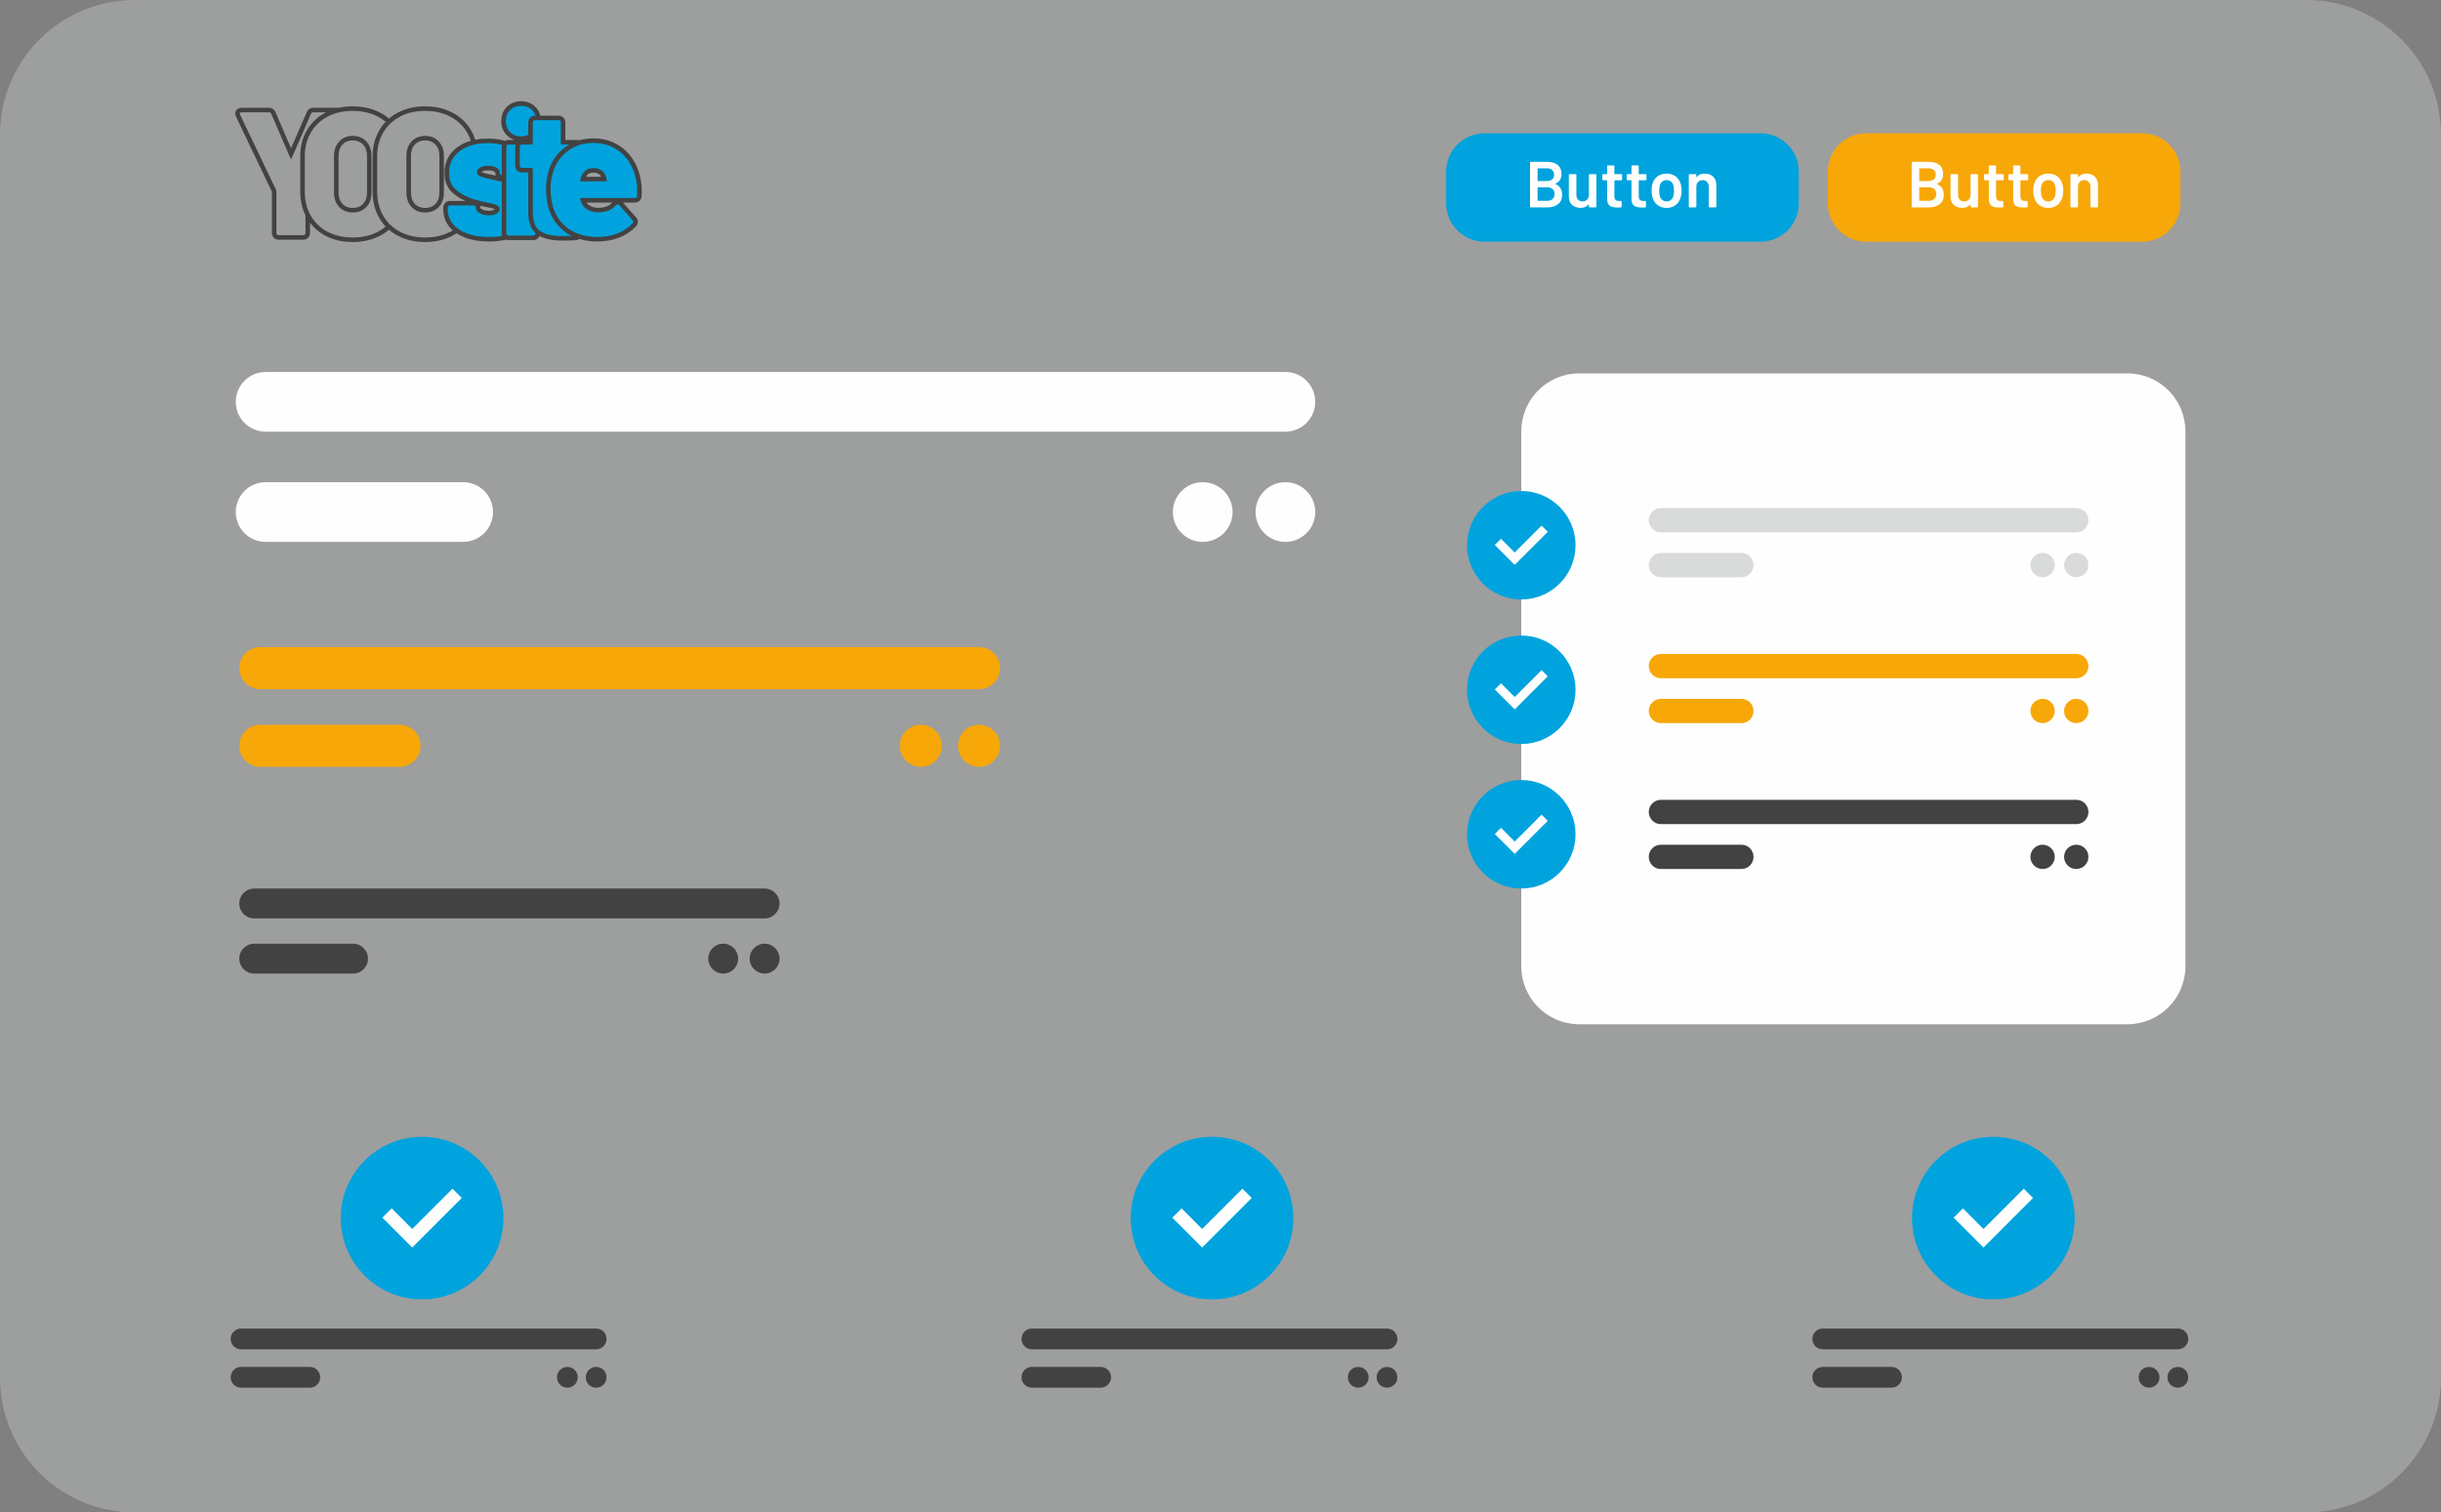 <?xml version="1.0" encoding="UTF-8"?>
<!DOCTYPE svg PUBLIC "-//W3C//DTD SVG 1.1//EN" "http://www.w3.org/Graphics/SVG/1.1/DTD/svg11.dtd">
<!-- Creator: CorelDRAW 2019 (64-Bit) -->
<svg xmlns="http://www.w3.org/2000/svg" xml:space="preserve" width="240.045mm" height="148.772mm" version="1.1" style="shape-rendering:geometricPrecision; text-rendering:geometricPrecision; image-rendering:optimizeQuality; fill-rule:evenodd; clip-rule:evenodd"
viewBox="0 0 5505.4 3412.06"
 xmlns:xlink="http://www.w3.org/1999/xlink"
 xmlns:xodm="http://www.corel.com/coreldraw/odm/2003">
 <rect x="0" y="0" width="5505.4" height="3412.06" fill="#808080" stroke="none"/>
 <defs>
  <style type="text/css">
   <![CDATA[
    .fil3 {fill:#FEFEFE}
    .fil9 {fill:#FEFEFE}
    .fil10 {fill:#D9DADA}
    .fil0 {fill:#9D9E9E}
    .fil5 {fill:#434242}
    .fil1 {fill:#434242}
    .fil7 {fill:#F7A707}
    .fil2 {fill:#F7A707}
    .fil4 {fill:#00A3DD}
    .fil8 {fill:#FEFEFE;fill-rule:nonzero}
    .fil6 {fill:#00A3DD;fill-rule:nonzero}
   ]]>
  </style>
 </defs>
 <g id="Ebene_x0020_1">
  <path class="fil0" d="M303.95 0l4897.5 0c167.84,0 303.95,136.12 303.95,303.95l0 2804.16c0,167.83 -136.12,303.94 -303.95,303.94l-4897.5 0c-167.83,-0 -303.94,-136.11 -303.94,-303.95l-0.01 -2804.16c0.01,-167.84 136.12,-303.95 303.96,-303.95z" data-name="Rectangle 6"/>
  <path class="fil1" d="M573.35 2004.57l1151.1 0c18.61,-0 33.7,15.09 33.7,33.7l0 0c0,18.61 -15.09,33.7 -33.7,33.7l-1151.1 0c-18.61,0 -33.7,-15.09 -33.7,-33.7l-0 0c0,-18.61 15.09,-33.7 33.71,-33.7z" data-name="Rectangle 7"/>
  <path class="fil1" d="M573.35 2129.01l222.96 0c18.61,-0 33.71,15.09 33.71,33.7l0 0c0,18.61 -15.09,33.7 -33.7,33.7l-222.96 0c-18.61,0 -33.7,-15.09 -33.7,-33.7l-0 0c0,-18.61 15.09,-33.71 33.71,-33.71z" data-name="Rectangle 8"/>
  <path class="fil1" d="M1724.45 2129.01l0 0c18.61,-0 33.71,15.09 33.71,33.7l-0 0c0,18.61 -15.09,33.7 -33.7,33.7l-0 0c-18.61,0 -33.7,-15.09 -33.7,-33.7l-0 0c0,-18.61 15.1,-33.71 33.71,-33.71z" data-name="Rectangle 9"/>
  <path class="fil1" d="M1631.11 2129.01l0 0c18.61,-0 33.71,15.09 33.71,33.7l-0 0c0,18.61 -15.09,33.7 -33.7,33.7l-0 0c-18.61,0 -33.7,-15.09 -33.7,-33.7l-0 0c0,-18.61 15.09,-33.71 33.71,-33.71z" data-name="Rectangle 10"/>
  <g id="_1779556666912">
   <path class="fil2" d="M587.11 1459.87l1621.1 0c26.21,0 47.47,21.25 47.47,47.46l0 -0c0,26.21 -21.26,47.47 -47.47,47.47l-1621.1 -0c-26.21,0 -47.46,-21.25 -47.46,-47.46l-0 -0c0,-26.21 21.26,-47.46 47.47,-47.46z" data-name="Rectangle 7"/>
   <path class="fil2" d="M587.11 1635.12l314 0c26.21,0 47.47,21.26 47.47,47.47l-0 0c0,26.21 -21.25,47.47 -47.46,47.47l-314 0c-26.21,0 -47.46,-21.26 -47.46,-47.47l-0 0c0,-26.21 21.26,-47.47 47.47,-47.47z" data-name="Rectangle 8"/>
   <path class="fil2" d="M2208.21 1635.12l0 0c26.21,0 47.47,21.26 47.47,47.47l-0 0c0,26.21 -21.25,47.47 -47.46,47.47l-0 0c-26.21,0 -47.46,-21.26 -47.46,-47.47l-0 0c0,-26.21 21.26,-47.47 47.47,-47.47z" data-name="Rectangle 9"/>
   <path class="fil2" d="M2076.77 1635.12l0 0c26.21,0 47.47,21.26 47.47,47.47l-0 0c0,26.21 -21.25,47.47 -47.46,47.47l-0 0c-26.21,0 -47.46,-21.26 -47.46,-47.47l-0 0c0,-26.21 21.26,-47.47 47.47,-47.47z" data-name="Rectangle 10"/>
  </g>
  <path class="fil3" d="M599.09 839.18l2300 0c37.19,0 67.34,30.15 67.34,67.34l0 -0c0,37.19 -30.15,67.35 -67.34,67.35l-2300 -0c-37.18,0 -67.34,-30.15 -67.34,-67.34l-0 -0c0,-37.18 30.16,-67.34 67.35,-67.34z" data-name="Rectangle 7"/>
  <path class="fil3" d="M599.09 1087.83l445.5 0c37.19,0 67.35,30.15 67.35,67.34l-0 0c0,37.19 -30.15,67.34 -67.34,67.34l-445.5 0c-37.18,0 -67.34,-30.15 -67.34,-67.34l-0 0c0,-37.19 30.16,-67.34 67.35,-67.34z" data-name="Rectangle 8"/>
  <path class="fil3" d="M2899.09 1087.83l0 0c37.19,0 67.35,30.15 67.35,67.34l-0 0c0,37.19 -30.15,67.34 -67.34,67.34l-0 0c-37.18,0 -67.34,-30.15 -67.34,-67.34l-0 0c0,-37.19 30.16,-67.34 67.35,-67.34z" data-name="Rectangle 9"/>
  <path class="fil3" d="M2712.6 1087.83l0 0c37.19,0 67.35,30.15 67.35,67.34l-0 0c0,37.19 -30.15,67.34 -67.34,67.34l-0 0c-37.18,0 -67.34,-30.15 -67.34,-67.34l-0 0c0,-37.19 30.16,-67.34 67.35,-67.34z" data-name="Rectangle 10"/>
  <g id="_1779383859776">
   <circle id="Ellipse_1-3" class="fil4" cx="951.95" cy="2748.1" r="183.44" data-name="Ellipse 1"/>
   <polygon class="fil3" points="929.71,2772.6 1020.59,2681.73 1041.51,2702.65 929.71,2814.45 862.4,2747.14 883.32,2726.21 "/>
  </g>
  <path class="fil5" d="M1322.5 457.02c2.36,3.33 5.53,5.85 9.16,7.82 5.59,3.03 12.3,3.93 18.57,3.93 11.89,0 22.51,-3.11 30.68,-11.75l-58.42 0zm-709.27 -24.55l-80.75 -169c-1.1,-2.19 -1.87,-4.47 -1.87,-6.95 0,-8.37 6.6,-13.39 14.58,-13.39l61.17 0c6.66,0 12.19,3.54 14.9,9.64l35.19 81.69 35.48 -81.61c2.67,-6.15 8.24,-9.72 14.93,-9.72l57.47 0c10.15,-2.2 20.58,-3.18 31.12,-3.18 21.45,0 42.45,4.07 61.55,14.08 7.37,3.86 14.13,8.41 20.25,13.63 6.07,-5.22 12.77,-9.75 20.09,-13.62 19.02,-10.05 39.99,-14.09 61.38,-14.09 21.45,0 42.45,4.07 61.55,14.08 17.83,9.35 32.1,22.65 42.22,40.06 3.94,6.77 7.02,13.83 9.34,21.09 9.27,-1.79 18.8,-2.54 28.31,-2.54 13.16,0 26.39,1.48 39.01,5.19 2.26,-1.32 4.83,-2.01 7.53,-2.01l13.91 0c-6.43,-2.02 -12.29,-5.5 -17.36,-10.57 -8.72,-8.72 -12.72,-19.77 -12.72,-32.05 0,-12.37 3.9,-23.6 12.8,-32.32 8.75,-8.58 19.78,-12.45 31.98,-12.45 12.19,0 23.22,3.88 31.98,12.45 5.87,5.75 9.56,12.59 11.39,20.12l41.42 0c4.03,0 7.75,1.53 10.6,4.38 2.84,2.85 4.38,6.57 4.38,10.6l0 39.84 27.92 0c1.37,0 2.71,0.18 3.99,0.53 10.05,-2.8 20.56,-4.1 31.36,-4.1 18.2,0 35.76,3.8 51.78,12.58 15.34,8.41 27.78,20.1 37.25,34.81 9.69,15.05 15.57,31.77 18.38,49.4 1.73,10.83 1.76,22.48 1.31,33.41l-0.01 0.22 -0.02 0.22c-0.71,8.47 -6.84,14.13 -15.34,14.13l-26.4 0 28.82 32.93c2.97,2.69 4.62,6.4 4.62,10.48 0,3.94 -1.7,7.45 -4.41,10.23 -10.6,11.47 -23.51,19.86 -38.06,25.51 -15.48,6.01 -31.82,8.64 -48.39,8.64 -14.08,0 -28.03,-1.69 -41.29,-5.74 -2,1.4 -4.4,2.37 -7.09,2.82l-0.62 0.1 -0.63 0.03c-9.37,0.39 -18.85,0.8 -28.23,0.8 -17.14,0 -37.53,-1.85 -53.09,-10.35 -0.74,1.76 -1.82,3.37 -3.22,4.78 -2.85,2.85 -6.57,4.38 -10.6,4.38l-56.41 0c-1.92,0 -3.77,-0.35 -5.49,-1.02 -12.49,3.06 -25.54,4.2 -38.27,4.2 -17.82,0 -36,-2.19 -52.79,-8.37 -7.16,-2.64 -14.03,-5.96 -20.32,-10.13 -3.06,2.01 -6.24,3.88 -9.55,5.62 -19.1,10.01 -40.1,14.08 -61.55,14.08 -21.39,0 -42.36,-4.04 -61.38,-14.09 -7.33,-3.87 -14.03,-8.42 -20.09,-13.65 -6.11,5.24 -12.87,9.8 -20.25,13.67 -19.1,10.01 -40.1,14.08 -61.55,14.08 -21.39,0 -42.36,-4.04 -61.38,-14.09 -13.93,-7.36 -25.62,-17.18 -34.87,-29.45l0 23.4c0,4.03 -1.53,7.75 -4.38,10.6 -2.85,2.85 -6.57,4.38 -10.6,4.38l-56.01 0c-4.03,0 -7.75,-1.53 -10.6,-4.38 -2.85,-2.85 -4.38,-6.57 -4.38,-10.6l-0 -93.39zm182.22 36.69c9.09,0 17.05,-2.48 23.39,-9.14 6.75,-7.09 8.9,-16.35 8.9,-25.93l0 -82.23c0,-9.59 -2.27,-18.64 -8.96,-25.79 -6.3,-6.73 -14.21,-9.28 -23.33,-9.28 -9.03,0 -16.71,2.64 -22.93,9.28 -6.69,7.15 -8.96,16.2 -8.96,25.79l0 82.23c0,9.58 2.15,18.84 8.91,25.93 6.25,6.57 13.99,9.14 22.99,9.14zm163.27 0c9.09,0 17.05,-2.48 23.39,-9.14 6.75,-7.09 8.9,-16.35 8.9,-25.93l0 -82.23c0,-9.59 -2.27,-18.64 -8.96,-25.79 -6.3,-6.73 -14.21,-9.28 -23.33,-9.28 -9.03,0 -16.71,2.64 -22.93,9.28 -6.69,7.15 -8.96,16.2 -8.96,25.79l0 82.23c0,9.58 2.15,18.84 8.9,25.93 6.26,6.57 13.99,9.14 22.99,9.14zm157.68 3.02c-0.23,-0.12 -0.47,-0.23 -0.62,-0.3 -5.74,-2.46 -14.16,-3.97 -20.29,-5.11 -4.2,-0.78 -8.45,-1.65 -12.71,-2.64 0.37,1.32 0.56,2.7 0.56,4.11 0,1.67 2.13,3.01 3.35,3.74 4.65,2.76 10.52,3.53 15.83,3.53 3.91,0 9.11,-0.41 12.58,-2.41 0.28,-0.16 0.97,-0.59 1.3,-0.93zm1.76 -76.02c-0.55,-1.57 -0.83,-3.24 -0.83,-4.97 0,-1.84 -1.13,-2.83 -2.6,-3.82 -3.76,-2.51 -9.41,-3.05 -13.8,-3.05 -4.23,0 -9.41,0.48 -13.2,2.54 -0.33,0.18 -1.4,0.83 -1.58,1.19 -0.01,0.02 -0.01,0.05 -0.02,0.08 0.35,0.21 0.82,0.41 1.07,0.51 6.99,2.76 16.34,4.54 23.71,6.05 2.37,0.48 4.8,0.97 7.25,1.47zm73.29 -80.87c-0.53,0.19 -1.06,0.37 -1.59,0.54l1.59 0 0 -0.54zm130.45 83.56l33.94 0c-1.1,-2.39 -2.67,-4.47 -4.92,-6.06 -3.65,-2.56 -8.23,-3.31 -12.6,-3.31 -8.15,0 -13.2,2.83 -16.42,9.37z"/>
  <path class="fil0" d="M628.21 530.62c-1.32,0 -2.45,-0.46 -3.38,-1.39 -0.93,-0.93 -1.39,-2.05 -1.39,-3.38l0 -94.15c0,-1.06 -0.13,-1.86 -0.4,-2.38l-81.43 -170.42c-0.53,-1.06 -0.8,-1.85 -0.8,-2.38 0,-2.12 1.46,-3.18 4.37,-3.18l61.17 0c2.65,0 4.5,1.19 5.56,3.58l43.3 100.5c0.8,1.59 1.59,1.59 2.39,0l43.7 -100.5c1.06,-2.38 2.91,-3.58 5.56,-3.58l28.56 0c-0.45,0.23 -0.9,0.46 -1.35,0.7 -17.74,9.38 -31.91,22.7 -42,40.05 -10.44,17.96 -14.89,37.88 -14.89,58.56l0 79.45c0,18.79 3.5,37.05 11.8,53.79l0 39.96c0,1.32 -0.46,2.45 -1.39,3.38 -0.93,0.93 -2.05,1.39 -3.38,1.39l-56.01 0z"/>
  <path class="fil0" d="M795.45 535.79c-21.45,0 -40.32,-4.3 -56.61,-12.91 -16.29,-8.61 -28.93,-20.72 -37.94,-36.35 -9,-15.63 -13.51,-33.76 -13.51,-54.42l0 -79.45c0,-20.13 4.5,-37.94 13.51,-53.43 9,-15.49 21.65,-27.54 37.94,-36.15 16.29,-8.61 35.16,-12.91 56.61,-12.91 21.45,0 40.39,4.3 56.81,12.91 6.41,3.36 12.27,7.25 17.55,11.67 -5.49,5.77 -10.32,12.22 -14.47,19.35 -10.44,17.96 -14.89,37.88 -14.89,58.56l0 79.45c0,20.96 4.35,41.26 14.87,59.52 4.15,7.2 8.99,13.71 14.5,19.53 -5.29,4.44 -11.14,8.35 -17.57,11.71 -16.42,8.61 -35.35,12.91 -56.81,12.91zm0 -56.41c12.71,0 22.98,-4.1 30.79,-12.31 7.81,-8.21 11.72,-19.2 11.72,-32.97l0 -82.23c0,-13.51 -3.91,-24.43 -11.72,-32.77 -7.81,-8.34 -18.07,-12.51 -30.79,-12.51 -12.45,0 -22.57,4.17 -30.39,12.51 -7.81,8.34 -11.72,19.27 -11.72,32.77l0 82.23c0,13.77 3.91,24.76 11.72,32.97 7.81,8.21 17.94,12.31 30.39,12.31z"/>
  <path class="fil0" d="M958.71 535.79c-21.45,0 -40.32,-4.3 -56.61,-12.91 -16.29,-8.61 -28.93,-20.72 -37.94,-36.35 -9,-15.63 -13.51,-33.76 -13.51,-54.42l0 -79.45c0,-20.13 4.5,-37.94 13.51,-53.43 9,-15.49 21.65,-27.54 37.94,-36.15 16.29,-8.61 35.15,-12.91 56.61,-12.91 21.45,0 40.39,4.3 56.81,12.91 16.42,8.61 29.13,20.66 38.13,36.15 3.36,5.79 6.1,11.89 8.21,18.33 -11.13,3.17 -21.71,8.06 -31.23,15.22 -18.85,14.18 -28.11,33.7 -28.11,57.22 0,15.35 3.95,30.08 14.74,41.41 9.08,9.53 20.43,16.58 32.43,21.87l-34.97 0c-4.03,0 -7.75,1.53 -10.6,4.38 -2.85,2.85 -4.38,6.57 -4.38,10.6l0 4.37c0,14.44 4.53,27.51 13.57,38.77 2.42,3.01 5.05,5.76 7.88,8.28 -1.84,1.12 -3.73,2.18 -5.67,3.2 -16.42,8.61 -35.35,12.91 -56.81,12.91zm0 -56.41c12.71,0 22.97,-4.1 30.79,-12.31 7.81,-8.21 11.72,-19.2 11.72,-32.97l0 -82.23c0,-13.51 -3.91,-24.43 -11.72,-32.77 -7.81,-8.34 -18.07,-12.51 -30.79,-12.51 -12.45,0 -22.57,4.17 -30.39,12.51 -7.81,8.34 -11.72,19.27 -11.72,32.77l0 82.23c0,13.77 3.91,24.76 11.72,32.97 7.81,8.21 17.94,12.31 30.39,12.31z"/>
  <path class="fil4" d="M1102.91 534.59c-18.8,0 -35.22,-2.58 -49.26,-7.75 -14.04,-5.16 -24.83,-12.45 -32.37,-21.85 -7.55,-9.4 -11.32,-20.19 -11.32,-32.37l0 -4.37c0,-1.33 0.46,-2.45 1.39,-3.38 0.93,-0.93 2.05,-1.39 3.38,-1.39l53.63 0c1.32,0 2.45,0.46 3.38,1.39 0.93,0.93 1.39,2.05 1.39,3.38 0,5.03 2.78,9.2 8.34,12.51 5.56,3.31 12.58,4.97 21.05,4.97 7.42,0 13.31,-1.26 17.68,-3.78 4.37,-2.52 6.55,-5.89 6.55,-10.13 0,-4.24 -2.32,-7.35 -6.95,-9.34 -4.64,-1.99 -12.12,-3.91 -22.44,-5.76 -16.69,-3.18 -30.19,-7.02 -40.52,-11.52 -13.51,-5.56 -24.23,-12.51 -32.18,-20.85 -7.94,-8.34 -11.92,-19.8 -11.92,-34.36 0,-20.66 8.01,-37.01 24.03,-49.06 16.02,-12.05 37.14,-18.07 63.36,-18.07 11.66,0 22.38,1.23 32.16,3.69 -0.4,1.36 -0.6,2.79 -0.6,4.25l0 65.11c-1.06,-0.12 -1.98,-0.58 -2.76,-1.36 -0.93,-0.93 -1.39,-2.05 -1.39,-3.38 0,-5.03 -2.38,-9.14 -7.15,-12.31 -4.77,-3.18 -11.26,-4.77 -19.46,-4.77 -7.41,0 -13.44,1.26 -18.07,3.78 -4.64,2.52 -6.95,6.02 -6.95,10.53 0,4.5 2.52,7.75 7.55,9.73 5.03,1.99 13.51,4.17 25.42,6.55 9.31,1.93 16.91,3.61 22.82,5.05l0 116.91c0,1.87 0.33,3.67 0.97,5.36 -9.05,1.72 -18.97,2.59 -29.75,2.59z"/>
  <path class="fil4" d="M1175.27 307.77c-10.06,0 -18.34,-3.25 -24.83,-9.73 -6.49,-6.49 -9.73,-14.77 -9.73,-24.83 0,-10.33 3.24,-18.67 9.73,-25.03 6.49,-6.36 14.77,-9.53 24.83,-9.53 10.06,0 18.34,3.18 24.83,9.53 3.7,3.63 6.35,7.9 7.94,12.83l-1.61 0c-4.03,0 -7.75,1.53 -10.6,4.38 -2.85,2.85 -4.38,6.57 -4.38,10.6l0 28.21c-4.75,2.38 -10.14,3.57 -16.18,3.57zm-28.6 223.65c-1.32,0 -2.45,-0.46 -3.38,-1.39 -0.93,-0.93 -1.39,-2.05 -1.39,-3.38l0 -195.84c0,-1.32 0.46,-2.45 1.39,-3.38 0.93,-0.93 2.05,-1.39 3.38,-1.39l16.14 0c-0.5,1.51 -0.76,3.11 -0.76,4.77l0 43.3c0,4.03 1.53,7.75 4.38,10.6 2.85,2.85 6.57,4.38 10.6,4.38l14.41 0 0 91.22c0.22,16.71 3.91,34.35 16.4,45.8l0 0.54c0,1.32 -0.47,2.45 -1.39,3.38 -0.93,0.93 -2.05,1.39 -3.38,1.39l-56.41 0z"/>
  <path class="fil4" d="M1289.24 532.15c-8.4,0.31 -14.82,0.46 -19.25,0.46 -23.04,0 -40.12,-3.64 -51.25,-10.92 -11.12,-7.28 -16.82,-21.12 -17.08,-41.51l0 -99.31c0,-1.33 -0.66,-1.99 -1.99,-1.99l-22.64 0c-1.32,0 -2.45,-0.46 -3.38,-1.39 -0.93,-0.93 -1.39,-2.05 -1.39,-3.38l0 -43.3c0,-1.32 0.46,-2.45 1.39,-3.38 0.93,-0.93 2.05,-1.39 3.38,-1.39l22.64 0c1.32,0 1.99,-0.66 1.99,-1.99l0 -48.06c0,-1.33 0.46,-2.45 1.39,-3.38 0.93,-0.93 2.05,-1.39 3.38,-1.39l53.63 0c1.32,0 2.45,0.46 3.38,1.39 0.93,0.93 1.39,2.05 1.39,3.38l0 48.06c0,1.33 0.66,1.99 1.99,1.99l17.1 0c-2.63,1.53 -5.21,3.19 -7.74,5 -18.04,12.88 -30.47,30.32 -37.68,51.27 -4.78,13.88 -6.91,28.38 -6.91,43.05 0,17.92 2.13,36.85 9.09,53.5 8.15,20.6 21.6,37.01 40.42,48.72 2.67,1.66 5.39,3.18 8.16,4.57z"/>
  <path class="fil6" d="M1435.64 410.65c1.33,7.94 1.72,18.41 1.19,31.38 -0.26,3.18 -1.99,4.77 -5.16,4.77l-121.16 0c-0.53,0 -1.06,0.2 -1.59,0.59 -0.53,0.4 -0.66,0.86 -0.4,1.39 0.53,2.91 1.85,6.75 3.97,11.52 3.18,5.56 7.94,10.06 14.3,13.51 6.36,3.44 14.17,5.16 23.44,5.16 16.69,0 29.79,-5.43 39.33,-16.29 1.06,-1.32 2.25,-1.99 3.58,-1.99 1.33,0 2.39,0.53 3.18,1.59l30.59 34.96c1.06,0.79 1.59,1.85 1.59,3.18 0,1.06 -0.53,2.12 -1.59,3.18 -9.27,10.06 -20.72,17.74 -34.36,23.04 -13.64,5.3 -28.54,7.94 -44.69,7.94 -24.1,0 -44.56,-5.23 -61.37,-15.69 -16.82,-10.46 -28.93,-25.09 -36.35,-43.9 -5.56,-13.24 -8.34,-29.79 -8.34,-49.65 0,-13.77 2.12,-27.01 6.36,-39.73 6.89,-19.6 18.21,-35.02 33.96,-46.28 15.76,-11.26 34.49,-16.88 56.21,-16.88 17.48,0 33.1,3.77 46.87,11.32 13.77,7.55 24.96,18.01 33.57,31.38 8.61,13.37 14.24,28.54 16.88,45.48zm-97.32 -31.38c-13.77,0 -22.91,6.49 -27.41,19.46 -1.06,2.91 -1.72,5.69 -1.99,8.34 -0.53,1.33 0,1.99 1.59,1.99l56.41 0c1.06,0 1.59,-0.53 1.59,-1.59 0,-2.12 -0.53,-4.77 -1.59,-7.94 -1.85,-6.62 -5.23,-11.65 -10.13,-15.09 -4.9,-3.44 -11.06,-5.16 -18.47,-5.16z"/>
  <path class="fil7" d="M4209.05 300.65l622.18 0c47.81,0 86.58,38.78 86.58,86.58l0 71.46c0,47.81 -38.78,86.58 -86.58,86.58l-622.18 0c-47.81,0 -86.58,-38.77 -86.58,-86.58l-0 -71.46c0,-47.81 38.77,-86.58 86.58,-86.58z" data-name="Rectangle 6"/>
  <path class="fil8" d="M4369.04 414.27c-0.59,0.29 -0.59,0.59 0,0.88 9.99,4.7 14.99,12.78 14.99,24.24 0,9.3 -3.11,16.38 -9.33,21.23 -6.22,4.85 -14.33,7.27 -24.32,7.27l-37.03 0c-0.49,0 -0.91,-0.17 -1.25,-0.51 -0.34,-0.34 -0.51,-0.76 -0.51,-1.25l0 -99.32c0,-0.49 0.17,-0.91 0.51,-1.25 0.34,-0.34 0.76,-0.51 1.25,-0.51l35.85 0c10.68,0 18.9,2.3 24.68,6.91 5.78,4.6 8.67,11.56 8.67,20.86 0,10.28 -4.51,17.44 -13.52,21.45zm-39.67 -34.53c-0.49,0 -0.73,0.25 -0.73,0.74l0 27.18c0,0.49 0.25,0.73 0.73,0.73l19.84 0c5.19,0 9.28,-1.25 12.27,-3.75 2.99,-2.5 4.48,-5.95 4.48,-10.36 0,-4.5 -1.49,-8.05 -4.48,-10.65 -2.99,-2.6 -7.08,-3.89 -12.27,-3.89l-19.84 0zm21.01 73.32c5.09,0 9.13,-1.37 12.12,-4.11 2.99,-2.74 4.48,-6.47 4.48,-11.17 0,-4.8 -1.52,-8.55 -4.55,-11.24 -3.04,-2.69 -7.15,-4.04 -12.34,-4.04l-20.72 0c-0.49,0 -0.73,0.24 -0.73,0.73l0 29.09c0,0.49 0.25,0.74 0.73,0.74l21.01 0z"/>
  <path id="1" class="fil8" d="M4444.42 394.58c0,-0.49 0.17,-0.91 0.51,-1.25 0.34,-0.34 0.76,-0.51 1.25,-0.51l13.37 0c0.49,0 0.91,0.17 1.25,0.51 0.34,0.34 0.51,0.76 0.51,1.25l0 71.55c0,0.49 -0.17,0.91 -0.51,1.25 -0.34,0.34 -0.76,0.51 -1.25,0.51l-13.37 0c-0.49,0 -0.91,-0.17 -1.25,-0.51 -0.34,-0.34 -0.51,-0.76 -0.51,-1.25l0 -4.7c0,-0.29 -0.1,-0.49 -0.29,-0.59 -0.2,-0.1 -0.39,0 -0.59,0.29 -4.02,5.19 -10.04,7.79 -18.07,7.79 -7.44,0 -13.69,-2.15 -18.73,-6.46 -5.05,-4.31 -7.57,-10.43 -7.57,-18.37l0 -49.51c0,-0.49 0.17,-0.91 0.51,-1.25 0.34,-0.34 0.76,-0.51 1.25,-0.51l13.52 0c0.49,0 0.91,0.17 1.25,0.51 0.34,0.34 0.51,0.76 0.51,1.25l0 44.67c0,4.6 1.2,8.28 3.6,11.02 2.4,2.74 5.76,4.11 10.07,4.11 4.41,0 7.93,-1.37 10.58,-4.11 2.64,-2.74 3.97,-6.41 3.97,-11.02l0 -44.67z"/>
  <path id="2" class="fil8" d="M4519.35 404.87c0,0.49 -0.17,0.91 -0.51,1.25 -0.34,0.34 -0.76,0.51 -1.25,0.51l-14.99 0c-0.49,0 -0.74,0.25 -0.74,0.73l0 35.41c0,3.72 0.81,6.42 2.43,8.08 1.61,1.67 4.19,2.5 7.71,2.5l4.41 0c0.49,0 0.91,0.17 1.25,0.51 0.34,0.34 0.51,0.76 0.51,1.25l0 11.02c0,1.08 -0.59,1.72 -1.76,1.91l-7.64 0.15c-7.74,0 -13.52,-1.32 -17.34,-3.97 -3.82,-2.64 -5.78,-7.64 -5.88,-14.99l0 -41.87c0,-0.49 -0.24,-0.73 -0.73,-0.73l-8.37 0c-0.49,0 -0.91,-0.17 -1.25,-0.51 -0.34,-0.34 -0.51,-0.76 -0.51,-1.25l0 -10.28c0,-0.49 0.17,-0.91 0.51,-1.25 0.34,-0.34 0.76,-0.51 1.25,-0.51l8.37 0c0.49,0 0.73,-0.25 0.73,-0.74l0 -17.19c0,-0.49 0.17,-0.91 0.52,-1.25 0.34,-0.34 0.76,-0.52 1.25,-0.52l12.78 0c0.49,0 0.91,0.17 1.25,0.52 0.34,0.34 0.51,0.76 0.51,1.25l0 17.19c0,0.49 0.25,0.74 0.74,0.74l14.99 0c0.49,0 0.91,0.17 1.25,0.51 0.34,0.34 0.51,0.76 0.51,1.25l0 10.28z"/>
  <path id="3" class="fil8" d="M4574.3 404.87c0,0.49 -0.17,0.91 -0.51,1.25 -0.34,0.34 -0.76,0.51 -1.25,0.51l-14.99 0c-0.49,0 -0.74,0.25 -0.74,0.73l0 35.41c0,3.72 0.81,6.42 2.43,8.08 1.61,1.67 4.19,2.5 7.71,2.5l4.41 0c0.49,0 0.91,0.17 1.25,0.51 0.34,0.34 0.51,0.76 0.51,1.25l0 11.02c0,1.08 -0.59,1.72 -1.76,1.91l-7.64 0.15c-7.74,0 -13.52,-1.32 -17.34,-3.97 -3.82,-2.64 -5.78,-7.64 -5.88,-14.99l0 -41.87c0,-0.49 -0.24,-0.73 -0.73,-0.73l-8.37 0c-0.49,0 -0.91,-0.17 -1.25,-0.51 -0.34,-0.34 -0.51,-0.76 -0.51,-1.25l0 -10.28c0,-0.49 0.17,-0.91 0.51,-1.25 0.34,-0.34 0.76,-0.51 1.25,-0.51l8.37 0c0.49,0 0.73,-0.25 0.73,-0.74l0 -17.19c0,-0.49 0.17,-0.91 0.52,-1.25 0.34,-0.34 0.76,-0.52 1.25,-0.52l12.78 0c0.49,0 0.91,0.17 1.25,0.52 0.34,0.34 0.51,0.76 0.51,1.25l0 17.19c0,0.49 0.25,0.74 0.74,0.74l14.99 0c0.49,0 0.91,0.17 1.25,0.51 0.34,0.34 0.51,0.76 0.51,1.25l0 10.28z"/>
  <path id="4" class="fil8" d="M4619.85 469.08c-7.74,0 -14.38,-1.96 -19.91,-5.88 -5.53,-3.92 -9.43,-9.36 -11.68,-16.31 -1.67,-5.29 -2.5,-10.87 -2.5,-16.75 0,-6.27 0.78,-11.85 2.35,-16.75 2.25,-6.86 6.17,-12.2 11.75,-16.02 5.58,-3.82 12.29,-5.73 20.13,-5.73 7.44,0 13.88,1.91 19.32,5.73 5.44,3.82 9.28,9.11 11.53,15.87 1.76,4.7 2.64,10.28 2.64,16.75 0,6.17 -0.83,11.75 -2.5,16.75 -2.25,6.95 -6.12,12.41 -11.61,16.38 -5.49,3.97 -12,5.95 -19.54,5.95zm0 -14.69c3.62,0 6.73,-1.03 9.33,-3.08 2.59,-2.06 4.48,-4.95 5.66,-8.67 0.98,-3.23 1.47,-7.35 1.47,-12.34 0,-5.29 -0.49,-9.4 -1.47,-12.34 -1.08,-3.72 -2.94,-6.59 -5.58,-8.6 -2.65,-2.01 -5.88,-3.01 -9.7,-3.01 -3.62,0 -6.76,1 -9.4,3.01 -2.64,2.01 -4.55,4.87 -5.73,8.6 -0.98,3.43 -1.47,7.54 -1.47,12.34 0,4.8 0.49,8.91 1.47,12.34 1.08,3.72 2.96,6.61 5.66,8.67 2.69,2.06 5.95,3.08 9.77,3.08z"/>
  <path id="5" class="fil8" d="M4705.65 391.64c7.94,0 14.28,2.35 19.03,7.05 4.75,4.7 7.13,11.12 7.13,19.25l0 48.19c0,0.49 -0.17,0.91 -0.52,1.25 -0.34,0.34 -0.76,0.51 -1.25,0.51l-13.52 0c-0.49,0 -0.91,-0.17 -1.25,-0.51 -0.34,-0.34 -0.51,-0.76 -0.51,-1.25l0 -44.67c0,-4.51 -1.27,-8.15 -3.82,-10.95 -2.55,-2.79 -5.93,-4.19 -10.14,-4.19 -4.21,0 -7.61,1.37 -10.21,4.11 -2.6,2.74 -3.89,6.37 -3.89,10.87l0 44.81c0,0.49 -0.17,0.91 -0.51,1.25 -0.34,0.34 -0.76,0.51 -1.25,0.51l-13.52 0c-0.49,0 -0.91,-0.17 -1.25,-0.51 -0.34,-0.34 -0.51,-0.76 -0.51,-1.25l0 -71.55c0,-0.49 0.17,-0.91 0.51,-1.25 0.34,-0.34 0.76,-0.51 1.25,-0.51l13.52 0c0.49,0 0.91,0.17 1.25,0.51 0.34,0.34 0.51,0.76 0.51,1.25l0 4.7c0,0.29 0.1,0.49 0.29,0.59 0.2,0.1 0.34,0 0.44,-0.29 4.02,-5.29 10.09,-7.94 18.22,-7.94z"/>
  <path class="fil4" d="M3348.25 300.65l622.18 0c47.81,0 86.58,38.78 86.58,86.58l0 71.46c0,47.81 -38.78,86.58 -86.58,86.58l-622.18 0c-47.81,0 -86.58,-38.77 -86.58,-86.58l-0 -71.46c0,-47.81 38.77,-86.58 86.58,-86.58z" data-name="Rectangle 6"/>
  <path class="fil8" d="M3508.23 414.27c-0.59,0.29 -0.59,0.59 0,0.88 9.99,4.7 14.99,12.78 14.99,24.24 0,9.3 -3.11,16.38 -9.33,21.23 -6.22,4.85 -14.33,7.27 -24.32,7.27l-37.03 0c-0.49,0 -0.91,-0.17 -1.25,-0.51 -0.34,-0.34 -0.51,-0.76 -0.51,-1.25l0 -99.32c0,-0.49 0.17,-0.91 0.51,-1.25 0.34,-0.34 0.76,-0.51 1.25,-0.51l35.85 0c10.68,0 18.9,2.3 24.68,6.91 5.78,4.6 8.67,11.56 8.67,20.86 0,10.28 -4.51,17.44 -13.52,21.45zm-39.67 -34.53c-0.49,0 -0.73,0.25 -0.73,0.74l0 27.18c0,0.49 0.25,0.73 0.73,0.73l19.84 0c5.19,0 9.28,-1.25 12.27,-3.75 2.99,-2.5 4.48,-5.95 4.48,-10.36 0,-4.5 -1.49,-8.05 -4.48,-10.65 -2.99,-2.6 -7.08,-3.89 -12.27,-3.89l-19.84 0zm21.01 73.32c5.09,0 9.13,-1.37 12.12,-4.11 2.99,-2.74 4.48,-6.47 4.48,-11.17 0,-4.8 -1.52,-8.55 -4.55,-11.24 -3.04,-2.69 -7.15,-4.04 -12.34,-4.04l-20.72 0c-0.49,0 -0.73,0.24 -0.73,0.73l0 29.09c0,0.49 0.25,0.74 0.73,0.74l21.01 0z"/>
  <path id="1" class="fil8" d="M3583.61 394.58c0,-0.49 0.17,-0.91 0.51,-1.25 0.34,-0.34 0.76,-0.51 1.25,-0.51l13.37 0c0.49,0 0.91,0.17 1.25,0.51 0.34,0.34 0.51,0.76 0.51,1.25l0 71.55c0,0.49 -0.17,0.91 -0.51,1.25 -0.34,0.34 -0.76,0.51 -1.25,0.51l-13.37 0c-0.49,0 -0.91,-0.17 -1.25,-0.51 -0.34,-0.34 -0.51,-0.76 -0.51,-1.25l0 -4.7c0,-0.29 -0.1,-0.49 -0.29,-0.59 -0.2,-0.1 -0.39,0 -0.59,0.29 -4.02,5.19 -10.04,7.79 -18.07,7.79 -7.44,0 -13.69,-2.15 -18.73,-6.46 -5.05,-4.31 -7.57,-10.43 -7.57,-18.37l0 -49.51c0,-0.49 0.17,-0.91 0.51,-1.25 0.34,-0.34 0.76,-0.51 1.25,-0.51l13.52 0c0.49,0 0.91,0.17 1.25,0.51 0.34,0.34 0.51,0.76 0.51,1.25l0 44.67c0,4.6 1.2,8.28 3.6,11.02 2.4,2.74 5.76,4.11 10.07,4.11 4.41,0 7.93,-1.37 10.58,-4.11 2.64,-2.74 3.97,-6.41 3.97,-11.02l0 -44.67z"/>
  <path id="2" class="fil8" d="M3658.54 404.87c0,0.49 -0.17,0.91 -0.51,1.25 -0.34,0.34 -0.76,0.51 -1.25,0.51l-14.99 0c-0.49,0 -0.74,0.25 -0.74,0.73l0 35.41c0,3.72 0.81,6.42 2.43,8.08 1.61,1.67 4.19,2.5 7.71,2.5l4.41 0c0.49,0 0.91,0.17 1.25,0.51 0.34,0.34 0.51,0.76 0.51,1.25l0 11.02c0,1.08 -0.59,1.72 -1.76,1.91l-7.64 0.15c-7.74,0 -13.52,-1.32 -17.34,-3.97 -3.82,-2.64 -5.78,-7.64 -5.88,-14.99l0 -41.87c0,-0.49 -0.24,-0.73 -0.73,-0.73l-8.37 0c-0.49,0 -0.91,-0.17 -1.25,-0.51 -0.34,-0.34 -0.51,-0.76 -0.51,-1.25l0 -10.28c0,-0.49 0.17,-0.91 0.51,-1.25 0.34,-0.34 0.76,-0.51 1.25,-0.51l8.37 0c0.49,0 0.73,-0.25 0.73,-0.74l0 -17.19c0,-0.49 0.17,-0.91 0.52,-1.25 0.34,-0.34 0.76,-0.52 1.25,-0.52l12.78 0c0.49,0 0.91,0.17 1.25,0.52 0.34,0.34 0.51,0.76 0.51,1.25l0 17.19c0,0.49 0.25,0.74 0.74,0.74l14.99 0c0.49,0 0.91,0.17 1.25,0.51 0.34,0.34 0.51,0.76 0.51,1.25l0 10.28z"/>
  <path id="3" class="fil8" d="M3713.49 404.87c0,0.49 -0.17,0.91 -0.51,1.25 -0.34,0.34 -0.76,0.51 -1.25,0.51l-14.99 0c-0.49,0 -0.74,0.25 -0.74,0.73l0 35.41c0,3.72 0.81,6.42 2.43,8.08 1.61,1.67 4.19,2.5 7.71,2.5l4.41 0c0.49,0 0.91,0.17 1.25,0.51 0.34,0.34 0.51,0.76 0.51,1.25l0 11.02c0,1.08 -0.59,1.72 -1.76,1.91l-7.64 0.15c-7.74,0 -13.52,-1.32 -17.34,-3.97 -3.82,-2.64 -5.78,-7.64 -5.88,-14.99l0 -41.87c0,-0.49 -0.24,-0.73 -0.73,-0.73l-8.37 0c-0.49,0 -0.91,-0.17 -1.25,-0.51 -0.34,-0.34 -0.51,-0.76 -0.51,-1.25l0 -10.28c0,-0.49 0.17,-0.91 0.51,-1.25 0.34,-0.34 0.76,-0.51 1.25,-0.51l8.37 0c0.49,0 0.73,-0.25 0.73,-0.74l0 -17.19c0,-0.49 0.17,-0.91 0.52,-1.25 0.34,-0.34 0.76,-0.52 1.25,-0.52l12.78 0c0.49,0 0.91,0.17 1.25,0.52 0.34,0.34 0.51,0.76 0.51,1.25l0 17.19c0,0.49 0.25,0.74 0.74,0.74l14.99 0c0.49,0 0.91,0.17 1.25,0.51 0.34,0.34 0.51,0.76 0.51,1.25l0 10.28z"/>
  <path id="4" class="fil8" d="M3759.04 469.08c-7.74,0 -14.38,-1.96 -19.91,-5.88 -5.53,-3.92 -9.43,-9.36 -11.68,-16.31 -1.67,-5.29 -2.5,-10.87 -2.5,-16.75 0,-6.27 0.78,-11.85 2.35,-16.75 2.25,-6.86 6.17,-12.2 11.75,-16.02 5.58,-3.82 12.29,-5.73 20.13,-5.73 7.44,0 13.88,1.91 19.32,5.73 5.44,3.82 9.28,9.11 11.53,15.87 1.76,4.7 2.64,10.28 2.64,16.75 0,6.17 -0.83,11.75 -2.5,16.75 -2.25,6.95 -6.12,12.41 -11.61,16.38 -5.49,3.97 -12,5.95 -19.54,5.95zm0 -14.69c3.62,0 6.73,-1.03 9.33,-3.08 2.59,-2.06 4.48,-4.95 5.66,-8.67 0.98,-3.23 1.47,-7.35 1.47,-12.34 0,-5.29 -0.49,-9.4 -1.47,-12.34 -1.08,-3.72 -2.94,-6.59 -5.58,-8.6 -2.65,-2.01 -5.88,-3.01 -9.7,-3.01 -3.62,0 -6.76,1 -9.4,3.01 -2.64,2.01 -4.55,4.87 -5.73,8.6 -0.98,3.43 -1.47,7.54 -1.47,12.34 0,4.8 0.49,8.91 1.47,12.34 1.08,3.72 2.96,6.61 5.66,8.67 2.69,2.06 5.95,3.08 9.77,3.08z"/>
  <path id="5" class="fil8" d="M3844.85 391.64c7.94,0 14.28,2.35 19.03,7.05 4.75,4.7 7.13,11.12 7.13,19.25l0 48.19c0,0.49 -0.17,0.91 -0.52,1.25 -0.34,0.34 -0.76,0.51 -1.25,0.51l-13.52 0c-0.49,0 -0.91,-0.17 -1.25,-0.51 -0.34,-0.34 -0.51,-0.76 -0.51,-1.25l0 -44.67c0,-4.51 -1.27,-8.15 -3.82,-10.95 -2.55,-2.79 -5.93,-4.19 -10.14,-4.19 -4.21,0 -7.61,1.37 -10.21,4.11 -2.6,2.74 -3.89,6.37 -3.89,10.87l0 44.81c0,0.49 -0.17,0.91 -0.51,1.25 -0.34,0.34 -0.76,0.51 -1.25,0.51l-13.52 0c-0.49,0 -0.91,-0.17 -1.25,-0.51 -0.34,-0.34 -0.51,-0.76 -0.51,-1.25l0 -71.55c0,-0.49 0.17,-0.91 0.51,-1.25 0.34,-0.34 0.76,-0.51 1.25,-0.51l13.52 0c0.49,0 0.91,0.17 1.25,0.51 0.34,0.34 0.51,0.76 0.51,1.25l0 4.7c0,0.29 0.1,0.49 0.29,0.59 0.2,0.1 0.34,0 0.44,-0.29 4.02,-5.29 10.09,-7.94 18.22,-7.94z"/>
  <g id="_1778702980672">
   <path class="fil9" d="M3561.86 842.35l1236.33 0c72.23,0 130.81,58.58 130.81,130.81l0 1206.79c0,72.23 -58.58,130.8 -130.81,130.8l-1236.33 0c-72.23,-0 -130.8,-58.58 -130.8,-130.81l-0 -1206.79c0,-72.23 58.58,-130.81 130.81,-130.81z" data-name="Rectangle 6"/>
   <path class="fil1" d="M3746.03 1804.41l936.74 0c15.15,0 27.43,12.28 27.43,27.43l0 0c0,15.15 -12.28,27.43 -27.43,27.43l-936.74 0c-15.14,0 -27.43,-12.28 -27.43,-27.43l-0 0c0,-15.14 12.28,-27.43 27.43,-27.43z" data-name="Rectangle 7"/>
   <path class="fil1" d="M3746.03 1905.68l181.44 0c15.15,-0 27.43,12.28 27.43,27.43l-0 0c0,15.14 -12.28,27.43 -27.43,27.43l-181.44 0c-15.14,0 -27.43,-12.28 -27.43,-27.43l-0 0c0,-15.15 12.28,-27.43 27.43,-27.43z" data-name="Rectangle 8"/>
   <path class="fil1" d="M4682.77 1905.68l0 0c15.15,-0 27.43,12.28 27.43,27.43l0 0c0,15.14 -12.28,27.43 -27.43,27.43l0 0c-15.14,0 -27.43,-12.28 -27.43,-27.43l-0 0c0,-15.15 12.28,-27.43 27.43,-27.43z" data-name="Rectangle 9"/>
   <path class="fil1" d="M4606.81 1905.68l0 0c15.15,-0 27.43,12.28 27.43,27.43l-0 0c0,15.14 -12.28,27.43 -27.43,27.43l-0 0c-15.14,0 -27.43,-12.28 -27.43,-27.43l0 0c0,-15.15 12.28,-27.43 27.43,-27.43z" data-name="Rectangle 10"/>
   <path class="fil2" d="M3746.03 1475.28l936.74 0c15.15,0 27.43,12.28 27.43,27.43l0 -0c0,15.15 -12.28,27.43 -27.43,27.43l-936.74 -0c-15.14,0 -27.43,-12.28 -27.43,-27.43l-0 -0c0,-15.14 12.28,-27.43 27.43,-27.43z" data-name="Rectangle 7"/>
   <path class="fil2" d="M3746.03 1576.55l181.44 0c15.15,0 27.43,12.28 27.43,27.43l-0 0c0,15.15 -12.28,27.43 -27.43,27.43l-181.44 0c-15.14,0 -27.43,-12.28 -27.43,-27.43l-0 0c0,-15.14 12.28,-27.43 27.43,-27.43z" data-name="Rectangle 8"/>
   <path class="fil2" d="M4682.77 1576.55l0 0c15.15,0 27.43,12.28 27.43,27.43l0 0c0,15.15 -12.28,27.43 -27.43,27.43l0 0c-15.14,0 -27.43,-12.28 -27.43,-27.43l-0 0c0,-15.14 12.28,-27.43 27.43,-27.43z" data-name="Rectangle 9"/>
   <path class="fil2" d="M4606.81 1576.55l0 0c15.15,0 27.43,12.28 27.43,27.43l-0 0c0,15.15 -12.28,27.43 -27.43,27.43l-0 0c-15.14,0 -27.43,-12.28 -27.43,-27.43l0 0c0,-15.14 12.28,-27.43 27.43,-27.43z" data-name="Rectangle 10"/>
   <g>
    <circle id="Ellipse_1-3_0" class="fil4" cx="3431.06" cy="1230.12" r="122.37" data-name="Ellipse 1"/>
    <polygon class="fil3" points="3416.22,1246.47 3476.84,1185.85 3490.8,1199.81 3416.22,1274.38 3371.32,1229.48 3385.28,1215.52 "/>
   </g>
   <path class="fil10" d="M3746.03 1146.16l936.74 0c15.15,0 27.43,12.28 27.43,27.43l0 -0c0,15.15 -12.28,27.43 -27.43,27.43l-936.74 -0c-15.14,0 -27.43,-12.28 -27.43,-27.43l-0 -0c0,-15.14 12.28,-27.43 27.43,-27.43z" data-name="Rectangle 7"/>
   <path class="fil10" d="M3746.03 1247.42l181.44 0c15.15,0 27.43,12.28 27.43,27.43l-0 0c0,15.15 -12.28,27.43 -27.43,27.43l-181.44 0c-15.14,0 -27.43,-12.28 -27.43,-27.43l-0 0c0,-15.15 12.28,-27.43 27.43,-27.43z" data-name="Rectangle 8"/>
   <path class="fil10" d="M4682.77 1247.42l0 0c15.15,0 27.43,12.28 27.43,27.43l0 0c0,15.15 -12.28,27.43 -27.43,27.43l0 0c-15.14,0 -27.43,-12.28 -27.43,-27.43l-0 0c0,-15.15 12.28,-27.43 27.43,-27.43z" data-name="Rectangle 9"/>
   <path class="fil10" d="M4606.81 1247.42l0 0c15.15,0 27.43,12.28 27.43,27.43l-0 0c0,15.15 -12.28,27.43 -27.43,27.43l-0 0c-15.14,0 -27.43,-12.28 -27.43,-27.43l0 0c0,-15.15 12.28,-27.43 27.43,-27.43z" data-name="Rectangle 10"/>
   <g>
    <circle id="Ellipse_1-3_1" class="fil4" cx="3431.06" cy="1882.18" r="122.37" data-name="Ellipse 1"/>
    <polygon class="fil3" points="3416.22,1898.52 3476.84,1837.91 3490.8,1851.87 3416.22,1926.44 3371.32,1881.54 3385.28,1867.58 "/>
   </g>
   <g>
    <circle id="Ellipse_1-3_2" class="fil4" cx="3431.06" cy="1556.15" r="122.37" data-name="Ellipse 1"/>
    <polygon class="fil3" points="3416.22,1572.49 3476.84,1511.88 3490.8,1525.84 3416.22,1600.41 3371.32,1555.51 3385.28,1541.55 "/>
   </g>
  </g>
  <g id="_1779540972064">
   <circle id="Ellipse_1-3_3" class="fil4" cx="2733.57" cy="2748.1" r="183.44" data-name="Ellipse 1"/>
   <polygon class="fil3" points="2711.33,2772.6 2802.2,2681.73 2823.13,2702.65 2711.33,2814.45 2644.02,2747.14 2664.94,2726.21 "/>
  </g>
  <g id="_1779386778384">
   <circle id="Ellipse_1-3_4" class="fil4" cx="4495.77" cy="2748.1" r="183.44" data-name="Ellipse 1"/>
   <polygon class="fil3" points="4473.53,2772.6 4564.4,2681.73 4585.33,2702.65 4473.53,2814.45 4406.22,2747.14 4427.14,2726.21 "/>
  </g>
  <g id="_1778706877968">
   <path class="fil1" d="M543.67 2997.22l800.89 0c12.95,0 23.45,10.5 23.45,23.45l0 0c0,12.95 -10.5,23.45 -23.45,23.45l-800.89 0c-12.95,0 -23.45,-10.5 -23.45,-23.45l-0 0c0,-12.95 10.5,-23.45 23.45,-23.45z" data-name="Rectangle 7"/>
   <path class="fil1" d="M543.67 3083.8l155.13 0c12.95,-0 23.45,10.5 23.45,23.45l0 0c0,12.95 -10.5,23.45 -23.45,23.45l-155.13 0c-12.95,0 -23.45,-10.5 -23.45,-23.45l-0 0c0,-12.95 10.5,-23.45 23.45,-23.45z" data-name="Rectangle 8"/>
   <path class="fil1" d="M1344.56 3083.8l0 0c12.95,-0 23.45,10.5 23.45,23.45l-0 0c0,12.95 -10.5,23.45 -23.45,23.45l0 0c-12.95,0 -23.45,-10.5 -23.45,-23.45l0 0c0,-12.95 10.5,-23.45 23.45,-23.45z" data-name="Rectangle 9"/>
   <path class="fil1" d="M1279.62 3083.8l0 0c12.95,-0 23.45,10.5 23.45,23.45l0 0c0,12.95 -10.5,23.45 -23.45,23.45l-0 0c-12.95,0 -23.45,-10.5 -23.45,-23.45l-0 0c0,-12.95 10.5,-23.45 23.45,-23.45z" data-name="Rectangle 10"/>
  </g>
  <g id="_1779795507008">
   <path class="fil1" d="M2327.35 2997.22l800.89 0c12.95,0 23.45,10.5 23.45,23.45l0 0c0,12.95 -10.5,23.45 -23.45,23.45l-800.89 0c-12.95,0 -23.45,-10.5 -23.45,-23.45l-0 0c0,-12.95 10.5,-23.45 23.45,-23.45z" data-name="Rectangle 7"/>
   <path class="fil1" d="M2327.35 3083.8l155.13 0c12.95,-0 23.45,10.5 23.45,23.45l0 0c0,12.95 -10.5,23.45 -23.45,23.45l-155.13 0c-12.95,0 -23.45,-10.5 -23.45,-23.45l-0 0c0,-12.95 10.5,-23.45 23.45,-23.45z" data-name="Rectangle 8"/>
   <path class="fil1" d="M3128.23 3083.8l0 0c12.95,-0 23.45,10.5 23.45,23.45l-0 0c0,12.95 -10.5,23.45 -23.45,23.45l0 0c-12.95,0 -23.45,-10.5 -23.45,-23.45l0 0c0,-12.95 10.5,-23.45 23.45,-23.45z" data-name="Rectangle 9"/>
   <path class="fil1" d="M3063.29 3083.8l0 0c12.95,-0 23.45,10.5 23.45,23.45l0 0c0,12.95 -10.5,23.45 -23.45,23.45l-0 0c-12.95,0 -23.45,-10.5 -23.45,-23.45l-0 0c0,-12.95 10.5,-23.45 23.45,-23.45z" data-name="Rectangle 10"/>
  </g>
  <g id="_1779795508448">
   <path class="fil1" d="M4111.02 2997.22l800.89 0c12.95,0 23.45,10.5 23.45,23.45l0 0c0,12.95 -10.5,23.45 -23.45,23.45l-800.89 0c-12.95,0 -23.45,-10.5 -23.45,-23.45l-0 0c0,-12.95 10.5,-23.45 23.45,-23.45z" data-name="Rectangle 7"/>
   <path class="fil1" d="M4111.02 3083.8l155.13 0c12.95,-0 23.45,10.5 23.45,23.45l0 0c0,12.95 -10.5,23.45 -23.45,23.45l-155.13 0c-12.95,0 -23.45,-10.5 -23.45,-23.45l-0 0c0,-12.95 10.5,-23.45 23.45,-23.45z" data-name="Rectangle 8"/>
   <path class="fil1" d="M4911.91 3083.8l0 0c12.95,-0 23.45,10.5 23.45,23.45l-0 0c0,12.95 -10.5,23.45 -23.45,23.45l0 0c-12.95,0 -23.45,-10.5 -23.45,-23.45l0 0c0,-12.95 10.5,-23.45 23.45,-23.45z" data-name="Rectangle 9"/>
   <path class="fil1" d="M4846.97 3083.8l0 0c12.95,-0 23.45,10.5 23.45,23.45l0 0c0,12.95 -10.5,23.45 -23.45,23.45l-0 0c-12.95,0 -23.45,-10.5 -23.45,-23.45l-0 0c0,-12.95 10.5,-23.45 23.45,-23.45z" data-name="Rectangle 10"/>
  </g>
 </g>
</svg>
